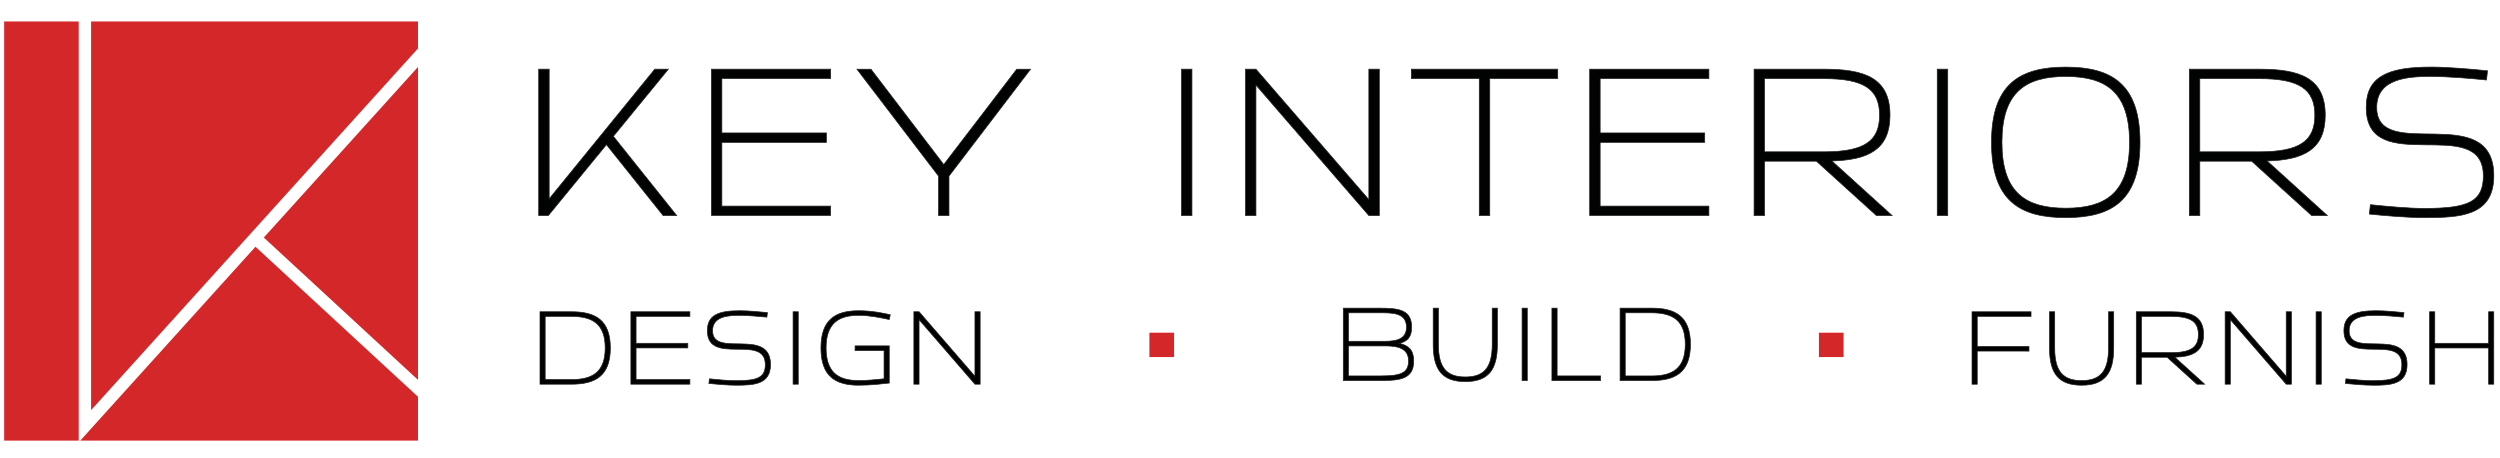 <?xml version="1.0" encoding="utf-8"?>
<!-- Generator: Adobe Illustrator 16.0.0, SVG Export Plug-In . SVG Version: 6.00 Build 0)  -->
<!DOCTYPE svg PUBLIC "-//W3C//DTD SVG 1.1//EN" "http://www.w3.org/Graphics/SVG/1.1/DTD/svg11.dtd">
<svg version="1.1" id="Layer_1" xmlns="http://www.w3.org/2000/svg" xmlns:xlink="http://www.w3.org/1999/xlink" x="0px" y="0px"
	 width="900px" height="165px" viewBox="0 0 900 165" enable-background="new 0 0 900 165" xml:space="preserve">
<g>
	<polygon fill="#D42729" points="150.48,24.1 94.97,85.52 150.48,136.76 	"/>
	<polygon fill="#D42729" points="32.79,147.65 150.48,17.43 150.48,7.73 32.79,7.73 	"/>
	<polygon fill="#D42729" points="91.97,88.83 28.89,158.62 150.48,158.62 150.48,142.84 	"/>
	<rect x="1.5" y="7.73" fill="#D42729" width="26.83" height="150.89"/>
</g>
<g>
	<path fill="#010202" stroke="#231F20" stroke-width="0.25" stroke-miterlimit="10" d="M238.72,77.6l-20.4-25.53L197.39,77.6h-3.46
		V24.9h3.77v46.68l38.02-46.68h4.89l-19.8,24.17l22.81,28.54h-4.89V77.6z"/>
	<path fill="#010202" stroke="#231F20" stroke-width="0.25" stroke-miterlimit="10" d="M256.11,77.6V24.9h42.91v3.39h-39.15v19.57
		h37.64v3.39h-37.64V74.2h39.15v3.39h-42.91V77.6z"/>
	<path fill="#010202" stroke="#231F20" stroke-width="0.25" stroke-miterlimit="10" d="M341.63,63.38v14.23h-3.77V63.38
		l-29.36-38.47h5.05l26.2,34.33l26.28-34.33H371l-29.36,38.47H341.63z"/>
	<path fill="#010202" stroke="#231F20" stroke-width="0.25" stroke-miterlimit="10" d="M425.33,77.6V24.9h3.77v52.7H425.33z"/>
	<path fill="#010202" stroke="#231F20" stroke-width="0.25" stroke-miterlimit="10" d="M492.79,77.6l-40.65-46.98V77.6h-3.77V24.9
		h3.77l40.65,46.98V24.9h3.76v52.7H492.79z"/>
	<path fill="#010202" stroke="#231F20" stroke-width="0.25" stroke-miterlimit="10" d="M536.31,28.29V77.6h-3.77V28.29h-24.46V24.9
		h52.7v3.39H536.31z"/>
	<path fill="#010202" stroke="#231F20" stroke-width="0.25" stroke-miterlimit="10" d="M572.29,77.6V24.9h42.91v3.39h-39.15v19.57
		h37.64v3.39h-37.64V74.2h39.15v3.39h-42.91V77.6z"/>
	<path fill="#010202" stroke="#231F20" stroke-width="0.25" stroke-miterlimit="10" d="M675.51,77.6l-21.6-19.57h-18.67V77.6h-3.77
		V24.9h25.22c14.6,0,23.71,3.17,23.71,16.56c0,12.5-7.98,16.11-20.93,16.49l21.68,19.65H675.51z M656.69,28.29h-21.45v26.36h21.45
		c14.45,0,19.95-3.84,19.95-13.17c0-9.33-5.49-13.17-19.95-13.17V28.29z"/>
	<path fill="#010202" stroke="#231F20" stroke-width="0.25" stroke-miterlimit="10" d="M697.41,77.6V24.9h3.77v52.7H697.41z"/>
	<path fill="#010202" stroke="#231F20" stroke-width="0.25" stroke-miterlimit="10" d="M743.67,78.35c-16.86,0-26.73-6.4-26.73-27.1
		c0-20.7,9.86-27.1,26.73-27.1s26.73,6.4,26.73,27.1C770.4,71.95,760.54,78.35,743.67,78.35z M743.67,27.53
		c-14.38,0-22.97,5.57-22.97,23.71c0,18.14,8.51,23.71,22.97,23.71c14.46,0,22.96-5.57,22.96-23.71
		C766.63,33.1,758.12,27.53,743.67,27.53z"/>
	<path fill="#010202" stroke="#231F20" stroke-width="0.25" stroke-miterlimit="10" d="M832.2,77.6L810.6,58.03h-18.67V77.6h-3.77
		V24.9h25.22c14.6,0,23.71,3.17,23.71,16.56c0,12.5-7.98,16.11-20.93,16.49l21.68,19.65H832.2z M813.38,28.29h-21.45v26.36h21.45
		c14.45,0,19.96-3.84,19.96-13.17c0-9.33-5.5-13.17-19.96-13.17V28.29z"/>
	<path fill="#010202" stroke="#231F20" stroke-width="0.25" stroke-miterlimit="10" d="M872.85,78.35c-5.95,0-14-0.68-19.88-1.28
		l0.37-3.39c5.72,0.6,13.63,1.35,19.5,1.35c16.03,0,21.16-2.56,21.16-11.74c0-22.74-42.16,1.2-42.16-24.62
		c0-11.22,7.91-14.53,23.42-14.53c5.87,0,14.53,0.75,20.25,1.35l-0.37,3.31c-5.65-0.6-14.15-1.28-19.88-1.28
		c-7.98,0-19.65,0.53-19.65,11.14c0,20.25,42.16-2.86,42.16,24.62c0,14.53-12.13,15.06-24.91,15.06V78.35z"/>
</g>
<path fill="#010202" stroke="#231F20" stroke-width="0.25" stroke-miterlimit="10" d="M205.76,138.31H194.4v-26.08h11.36
	c8.35,0,13.97,2.8,13.97,13.04S214.1,138.31,205.76,138.31z M205.76,113.91h-9.5v22.73h9.5c7.56,0,12.11-2.69,12.11-11.36
	S213.33,113.92,205.76,113.91L205.76,113.91z"/>
<path fill="#010202" stroke="#231F20" stroke-width="0.25" stroke-miterlimit="10" d="M227.12,138.31v-26.08h21.24v1.67h-19.38v9.69
	h18.63v1.67h-18.63v11.36h19.38v1.68L227.12,138.31L227.12,138.31z"/>
<path fill="#010202" stroke="#231F20" stroke-width="0.25" stroke-miterlimit="10" d="M265.04,138.68c-2.95,0-6.94-0.34-9.84-0.63
	l0.19-1.67c2.83,0.29,6.74,0.67,9.66,0.67c7.94,0,10.46-1.27,10.46-5.81c0-11.25-20.86,0.6-20.86-12.19c0-5.55,3.91-7.19,11.59-7.19
	c2.91,0,7.19,0.37,10.03,0.67l-0.19,1.64c-2.8-0.29-7-0.63-9.84-0.63c-3.95,0-9.72,0.26-9.72,5.52c0,10.03,20.86-1.42,20.86,12.19
	C277.37,138.42,271.37,138.68,265.04,138.68L265.04,138.68z"/>
<path fill="#010202" stroke="#231F20" stroke-width="0.25" stroke-miterlimit="10" d="M285.51,138.31v-26.08h1.86v26.08H285.51z"/>
<path fill="#010202" stroke="#231F20" stroke-width="0.25" stroke-miterlimit="10" d="M320.12,115.02c-2.69-0.56-6.92-1.5-10.99-1.5
	c-7.11,0-11.74,2.75-11.74,11.74c0,8.99,4.59,11.74,11.74,11.74c3.09,0,6.52-0.34,9.13-0.63V126.2h-10.43v-1.68h12.3v13.38
	c-2.38,0.26-6.49,0.78-10.99,0.78c-8.34,0-13.6-3.17-13.6-13.41s5.25-13.41,13.6-13.41c4.88,0,8.9,0.9,11.36,1.45l-0.37,1.71
	L320.12,115.02z"/>
<path stroke="#231F20" stroke-width="0.25" stroke-miterlimit="10" d="M350.98,138.31l-20.12-23.25v23.25h-1.86v-26.08h1.86
	l20.12,23.25v-23.25h1.87v26.08H350.98z"/>
<path fill="#D42729" d="M413.78,128.54v-8.77h8.88v8.77H413.78z"/>
<path stroke="#231F20" stroke-width="0.25" stroke-miterlimit="10" d="M497.19,137.01h-13.6v-26.08h12.86
	c7.23,0,11.74,0.6,11.74,6.89c0,3.72-1.71,5.1-4.4,5.81c3.17,0.71,5.14,2.31,5.14,6.3C508.93,136.23,504.42,137.01,497.19,137.01z
	 M496.45,112.61h-10.99v10.25h13.23c4.32,0,7.64-0.93,7.64-5.04c0-5.29-4.99-5.22-9.88-5.22L496.45,112.61z M498.69,124.53h-13.23
	v10.8h11.74c7.15,0,9.87-1.08,9.87-5.4c0-4.1-3.06-5.41-8.39-5.41V124.53z"/>
<path stroke="#231F20" stroke-width="0.25" stroke-miterlimit="10" d="M527.51,137.38c-8.35,0-11.56-4.33-11.56-13.41v-13.04h1.87
	v13.04c0,8.39,2.95,11.74,9.69,11.74s9.69-3.35,9.69-11.74v-13.04h1.86v13.04c0,9.08-3.2,13.41-11.56,13.41H527.51z"/>
<path stroke="#231F20" stroke-width="0.25" stroke-miterlimit="10" d="M547.95,137.01v-26.08h1.87v26.08H547.95z"/>
<path stroke="#231F20" stroke-width="0.25" stroke-miterlimit="10" d="M558.69,137.01v-26.08h1.87v24.4h15.65v1.68h-17.51H558.69z"
	/>
<path stroke="#231F20" stroke-width="0.25" stroke-miterlimit="10" d="M594.59,137.01h-11.36v-26.08h11.36
	c8.34,0,13.97,2.79,13.97,13.04C608.56,134.21,602.94,137.01,594.59,137.01z M594.59,112.61h-9.5v22.73h9.5
	c7.57,0,12.11-2.69,12.11-11.36C606.71,115.3,602.16,112.62,594.59,112.61L594.59,112.61z"/>
<g>
	<path stroke="#231F20" stroke-width="0.25" stroke-miterlimit="10" d="M711.8,113.91v10.8h18.63v1.68H711.8v11.93h-1.87v-26.08
		h21.24v1.67H711.8z"/>
	<path stroke="#231F20" stroke-width="0.25" stroke-miterlimit="10" d="M749.38,138.68c-8.35,0-11.56-4.33-11.56-13.41v-13.04h1.87
		v13.04c0,8.39,2.95,11.74,9.69,11.74s9.69-3.35,9.69-11.74v-13.04h1.86v13.04c0,9.08-3.2,13.41-11.56,13.41H749.38z"/>
	<path stroke="#231F20" stroke-width="0.25" stroke-miterlimit="10" d="M790.87,138.31l-10.69-9.69h-9.24v9.69h-1.87v-26.08h12.48
		c7.23,0,11.74,1.56,11.74,8.2c0,6.18-3.96,7.97-10.36,8.16l10.74,9.72h-2.8H790.87z M781.55,113.91h-10.62v13.04h10.62
		c7.15,0,9.87-1.9,9.87-6.52S788.71,113.91,781.55,113.91z"/>
	<path stroke="#231F20" stroke-width="0.25" stroke-miterlimit="10" d="M823.04,138.31l-20.12-23.25v23.25h-1.87v-26.08h1.87
		l20.12,23.25v-23.25h1.86v26.08H823.04z"/>
	<path stroke="#231F20" stroke-width="0.25" stroke-miterlimit="10" d="M833.79,138.31v-26.08h1.87v26.08H833.79z"/>
	<path stroke="#231F20" stroke-width="0.25" stroke-miterlimit="10" d="M854.19,138.68c-2.95,0-6.93-0.34-9.84-0.63l0.19-1.67
		c2.83,0.29,6.74,0.67,9.66,0.67c7.94,0,10.47-1.27,10.47-5.81c0-11.25-20.86,0.6-20.86-12.19c0-5.55,3.91-7.19,11.59-7.19
		c2.91,0,7.19,0.37,10.03,0.67l-0.18,1.64c-2.8-0.29-7-0.63-9.84-0.63c-3.95,0-9.72,0.26-9.72,5.52c0,10.03,20.86-1.42,20.86,12.19
		c0,7.19-6,7.45-12.33,7.45H854.19z"/>
	<path stroke="#231F20" stroke-width="0.25" stroke-miterlimit="10" d="M895.9,138.31v-13.04h-19.38v13.04h-1.87v-26.08h1.87v11.36
		h19.38v-11.36h1.86v26.08H895.9z"/>
</g>
<path fill="#D42729" d="M654.81,128.54v-8.77h8.88v8.77H654.81z"/>
</svg>
